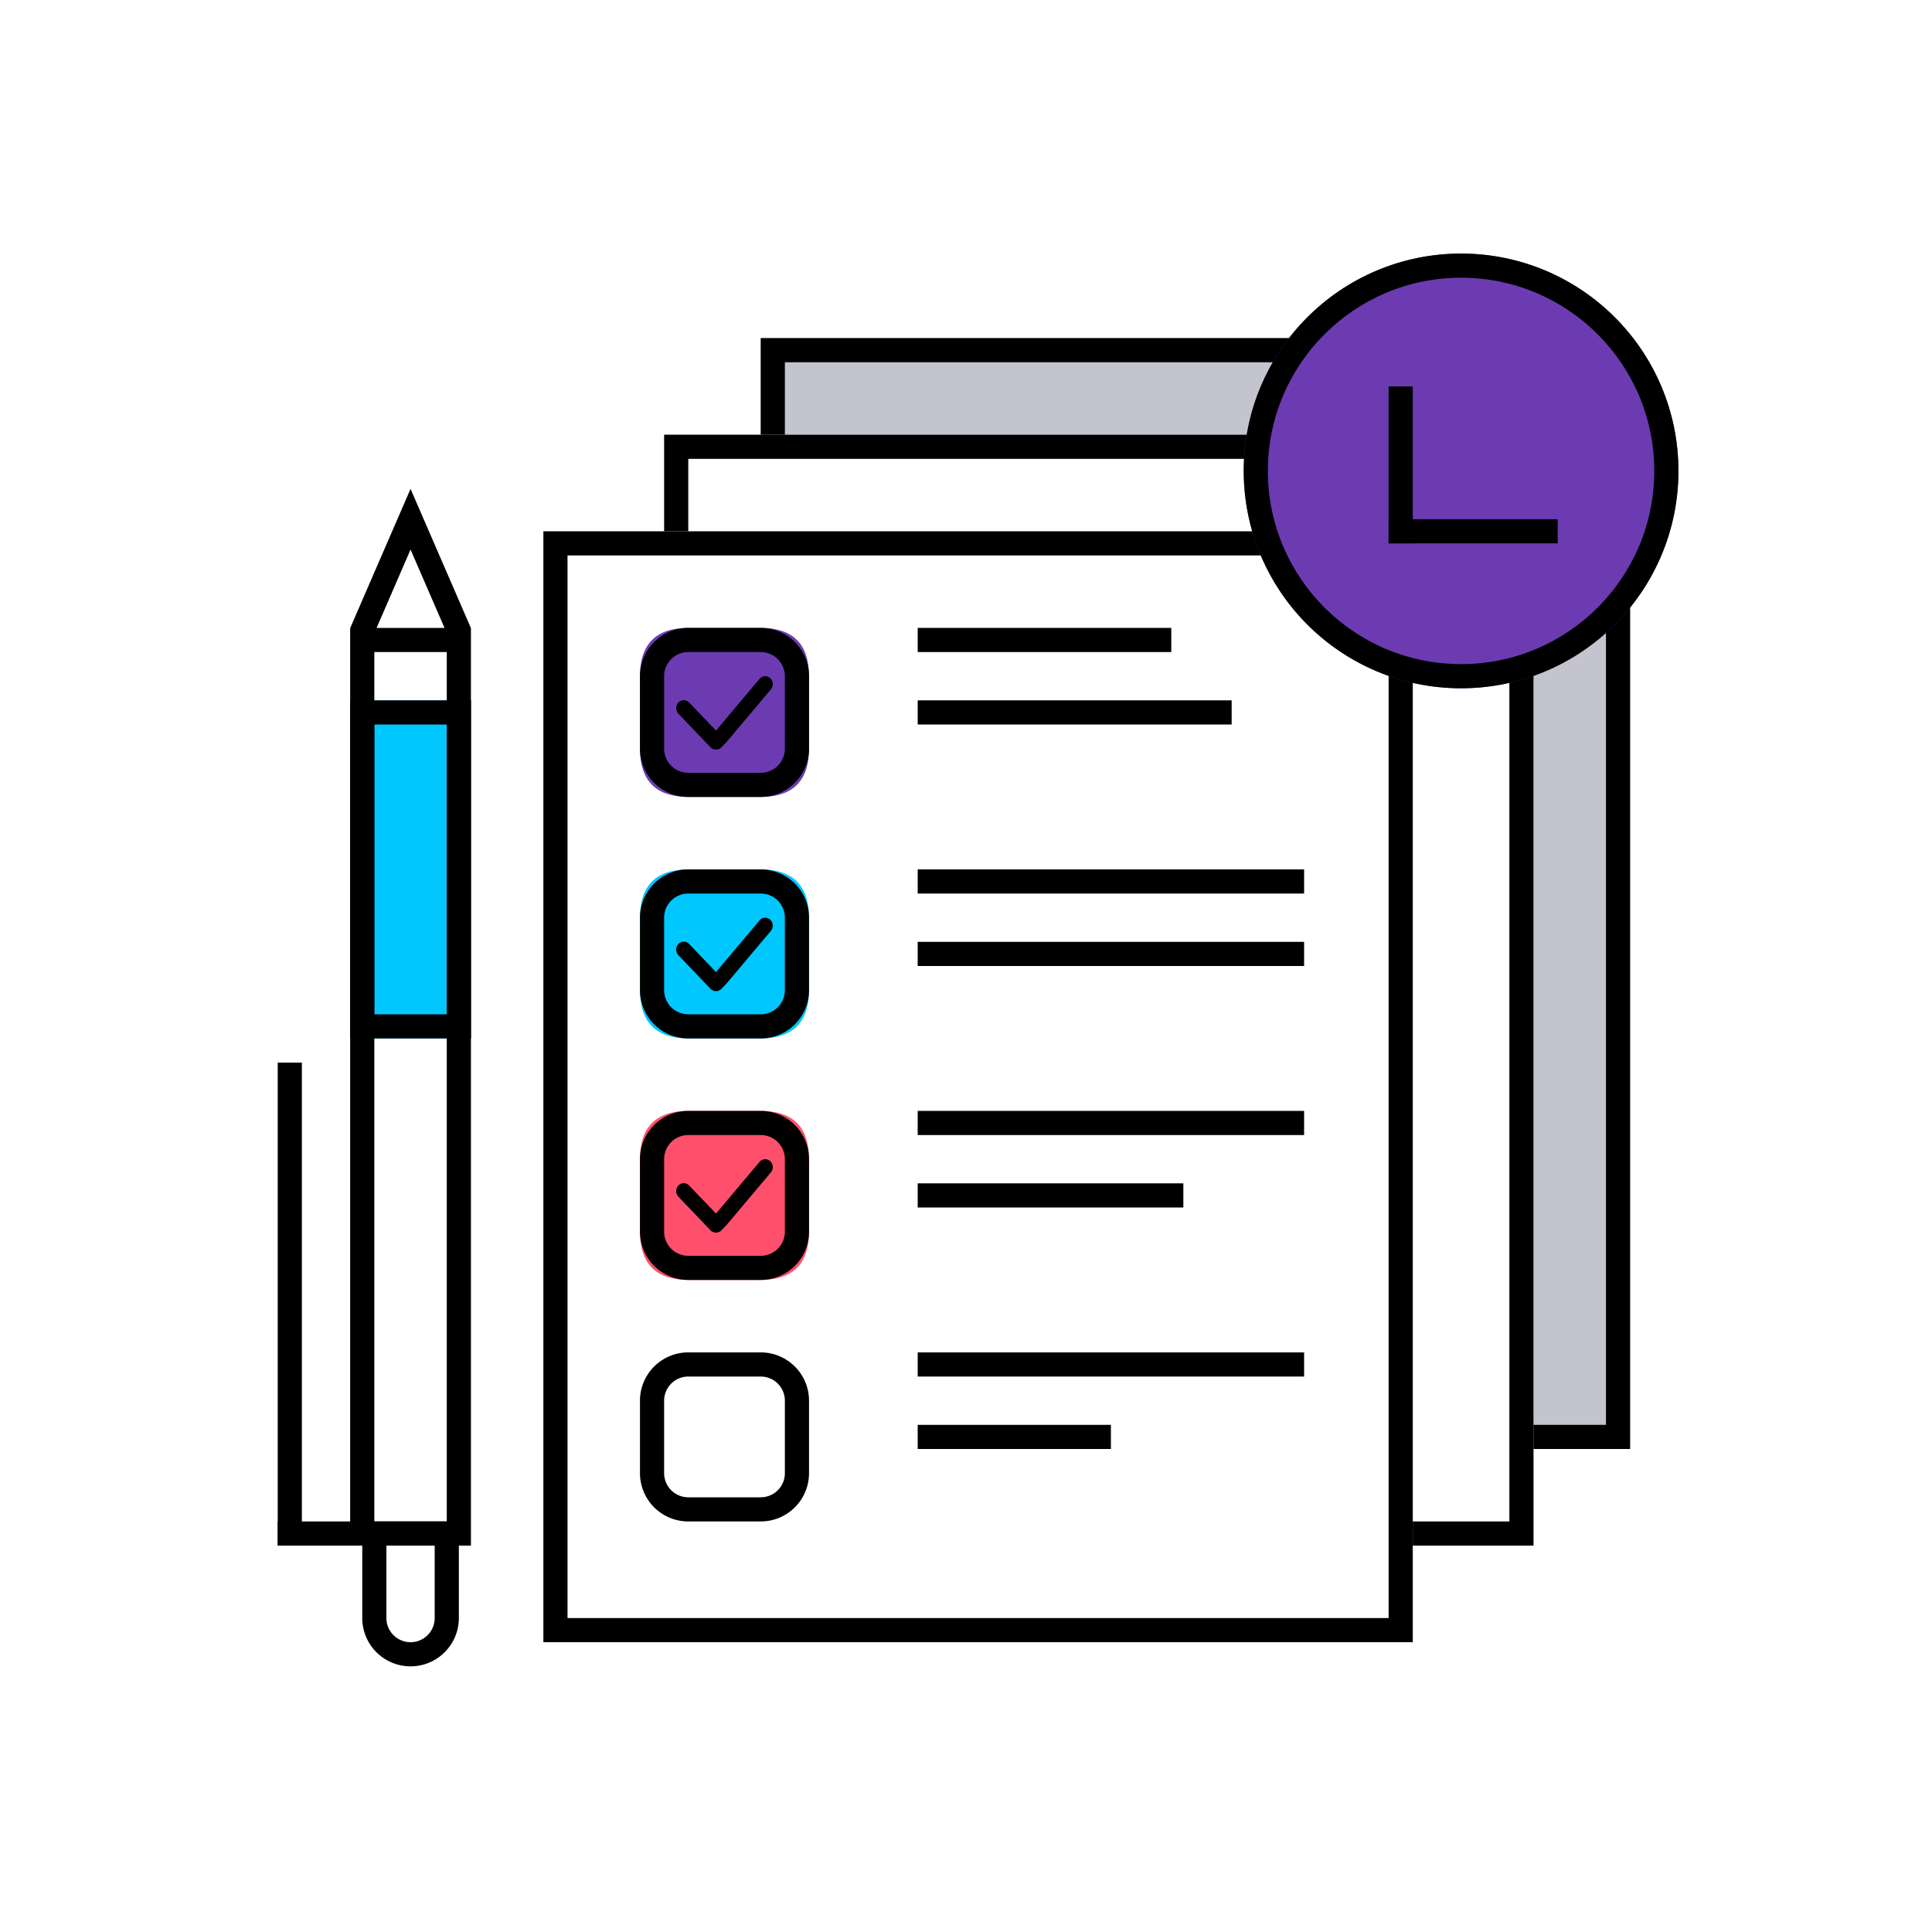 <?xml version="1.0" standalone="no"?><!DOCTYPE svg PUBLIC "-//W3C//DTD SVG 1.1//EN" "http://www.w3.org/Graphics/SVG/1.1/DTD/svg11.dtd"><svg t="1736302451200" class="icon" viewBox="0 0 1024 1024" version="1.1" xmlns="http://www.w3.org/2000/svg" p-id="32463" xmlns:xlink="http://www.w3.org/1999/xlink" width="128" height="128"><path d="M864 179.2v588.8h-51.2V230.4H403.2v-51.2h460.8z" fill="#C3C4CD" p-id="32464"></path><path d="M864 179.2v588.8h-51.2v-12.8h38.4V192H416v38.4h-12.8v-51.2h460.8z" fill="#000000" p-id="32465"></path><path d="M812.8 230.4v588.8h-64v-12.8h51.2V243.2H364.8v38.4h-12.8v-51.2h460.8z" fill="#000000" p-id="32466"></path><path d="M748.8 281.6v588.8H288V281.6h460.8z m-12.8 12.8H300.8v563.2h435.2V294.4z" fill="#000000" p-id="32467"></path><path d="M339.2 332.8m25.6 0l38.4 0q25.6 0 25.6 25.6l0 38.4q0 25.6-25.6 25.6l-38.4 0q-25.6 0-25.6-25.6l0-38.4q0-25.6 25.6-25.6Z" fill="#6C3BB2" p-id="32468" data-spm-anchor-id="a313x.collections_detail.0.i7.f4513a8115my8m" class="selected"></path><path d="M339.2 460.8m25.6 0l38.4 0q25.6 0 25.6 25.6l0 38.4q0 25.6-25.6 25.6l-38.4 0q-25.6 0-25.6-25.6l0-38.4q0-25.6 25.6-25.6Z" fill="#00C7FE" p-id="32469"></path><path d="M339.2 588.8m25.6 0l38.4 0q25.6 0 25.6 25.6l0 38.4q0 25.6-25.6 25.6l-38.4 0q-25.6 0-25.6-25.6l0-38.4q0-25.6 25.6-25.6Z" fill="#FE506C" p-id="32470"></path><path d="M403.2 332.8a25.6 25.6 0 0 1 25.6 25.6v38.4a25.6 25.6 0 0 1-25.6 25.6h-38.4a25.6 25.6 0 0 1-25.6-25.6v-38.4a25.6 25.6 0 0 1 25.6-25.6h38.4z m0 12.8h-38.4a12.8 12.8 0 0 0-12.8 12.8v38.4a12.8 12.8 0 0 0 12.8 12.8h38.4a12.8 12.8 0 0 0 12.8-12.8v-38.4a12.8 12.8 0 0 0-12.8-12.8zM403.2 460.8a25.6 25.6 0 0 1 25.6 25.6v38.4a25.6 25.6 0 0 1-25.6 25.6h-38.4a25.6 25.6 0 0 1-25.6-25.6v-38.4a25.6 25.6 0 0 1 25.6-25.6h38.4z m0 12.8h-38.4a12.8 12.8 0 0 0-12.8 12.8v38.4a12.8 12.8 0 0 0 12.8 12.8h38.4a12.8 12.8 0 0 0 12.8-12.8v-38.4a12.8 12.8 0 0 0-12.8-12.8zM403.2 588.8a25.6 25.6 0 0 1 25.6 25.6v38.4a25.6 25.6 0 0 1-25.6 25.6h-38.4a25.6 25.6 0 0 1-25.6-25.6v-38.4a25.6 25.6 0 0 1 25.6-25.6h38.4z m0 12.8h-38.4a12.8 12.8 0 0 0-12.8 12.8v38.4a12.8 12.8 0 0 0 12.8 12.8h38.4a12.8 12.8 0 0 0 12.8-12.8v-38.4a12.8 12.8 0 0 0-12.8-12.8zM403.2 716.8a25.6 25.6 0 0 1 25.6 25.6v38.4a25.6 25.6 0 0 1-25.6 25.6h-38.4a25.6 25.6 0 0 1-25.6-25.6v-38.4a25.6 25.6 0 0 1 25.6-25.6h38.4z m0 12.8h-38.4a12.8 12.8 0 0 0-12.8 12.8v38.4a12.8 12.8 0 0 0 12.8 12.8h38.4a12.8 12.8 0 0 0 12.8-12.8v-38.4a12.8 12.8 0 0 0-12.8-12.8z" fill="#000000" p-id="32471"></path><path d="M486.4 332.8h134.4v12.8H486.4zM486.4 460.8h204.8v12.8H486.4zM486.4 588.8h204.8v12.8H486.4zM486.4 716.8h204.8v12.8H486.4zM486.4 371.2h166.4v12.8H486.4zM486.4 499.2h204.8v12.8H486.4zM486.4 627.2h140.8v12.8H486.4zM486.4 755.2h102.4v12.8H486.4z" fill="#000000" p-id="32472"></path><path d="M774.4 249.6m-115.2 0a115.2 115.2 0 1 0 230.4 0 115.2 115.2 0 1 0-230.4 0Z" fill="#6C3BB2" p-id="32473" data-spm-anchor-id="a313x.collections_detail.0.i6.f4513a8115my8m" class="selected"></path><path d="M774.4 134.4c63.622 0 115.2 51.578 115.2 115.2s-51.578 115.2-115.2 115.2-115.2-51.578-115.2-115.2 51.578-115.2 115.2-115.2z m0 12.8c-56.557 0-102.4 45.843-102.4 102.4s45.843 102.4 102.4 102.4 102.4-45.843 102.4-102.4-45.843-102.4-102.4-102.4z" fill="#000000" p-id="32474"></path><path d="M736 204.8h12.8v83.2h-12.8z" fill="#000000" p-id="32475"></path><path d="M736 275.2h89.6v12.8h-89.6z" fill="#000000" p-id="32476"></path><path d="M243.2 806.4v51.2a25.6 25.6 0 1 1-51.2 0v-51.2h51.2z m-12.8 12.8h-25.6v38.4a12.8 12.8 0 0 0 11.84 12.768L217.6 870.4a12.8 12.8 0 0 0 12.8-12.8v-38.4z" fill="#000000" p-id="32477"></path><path d="M185.6 371.2h64v179.2H185.6z" fill="#00C7FE" p-id="32478"></path><path d="M249.6 371.2v179.2H185.6V371.2h64z m-12.8 12.8h-38.4v153.6h38.4V384zM217.6 259.11l5.869 13.542 26.099 60.179-11.744 5.094L217.6 291.283l-20.218 46.643-11.744-5.094 26.086-60.179z" fill="#000000" p-id="32479"></path><path d="M147.2 806.4h44.8v12.8h-44.8z" fill="#000000" p-id="32480"></path><path d="M147.2 563.2h12.8v256h-12.8z" fill="#000000" p-id="32481"></path><path d="M249.6 332.8v486.4H185.6V332.8h64z m-12.8 12.8h-38.4v460.8h38.4V345.6zM408.422 365.587a4.352 4.352 0 0 0 0-5.952 3.898 3.898 0 0 0-5.69 0l-23.245 27.59-14.221-14.886a3.898 3.898 0 0 0-5.683 0 4.326 4.326 0 0 0 0 5.952l14.214 14.886 2.707 2.835c1.645 1.728 4.301 1.741 5.958 0l2.714-2.835 23.245-27.59zM408.422 493.587a4.352 4.352 0 0 0 0-5.952 3.898 3.898 0 0 0-5.69 0l-23.245 27.59-14.221-14.886a3.898 3.898 0 0 0-5.683 0 4.326 4.326 0 0 0 0 5.952l14.214 14.886 2.707 2.835c1.645 1.728 4.301 1.741 5.958 0l2.714-2.835 23.245-27.59zM408.422 621.587a4.352 4.352 0 0 0 0-5.952 3.898 3.898 0 0 0-5.69 0l-23.245 27.59-14.221-14.886a3.898 3.898 0 0 0-5.683 0 4.326 4.326 0 0 0 0 5.952l14.214 14.886 2.707 2.835c1.645 1.728 4.301 1.741 5.958 0l2.714-2.835 23.245-27.59z" fill="#000000" p-id="32482"></path></svg>